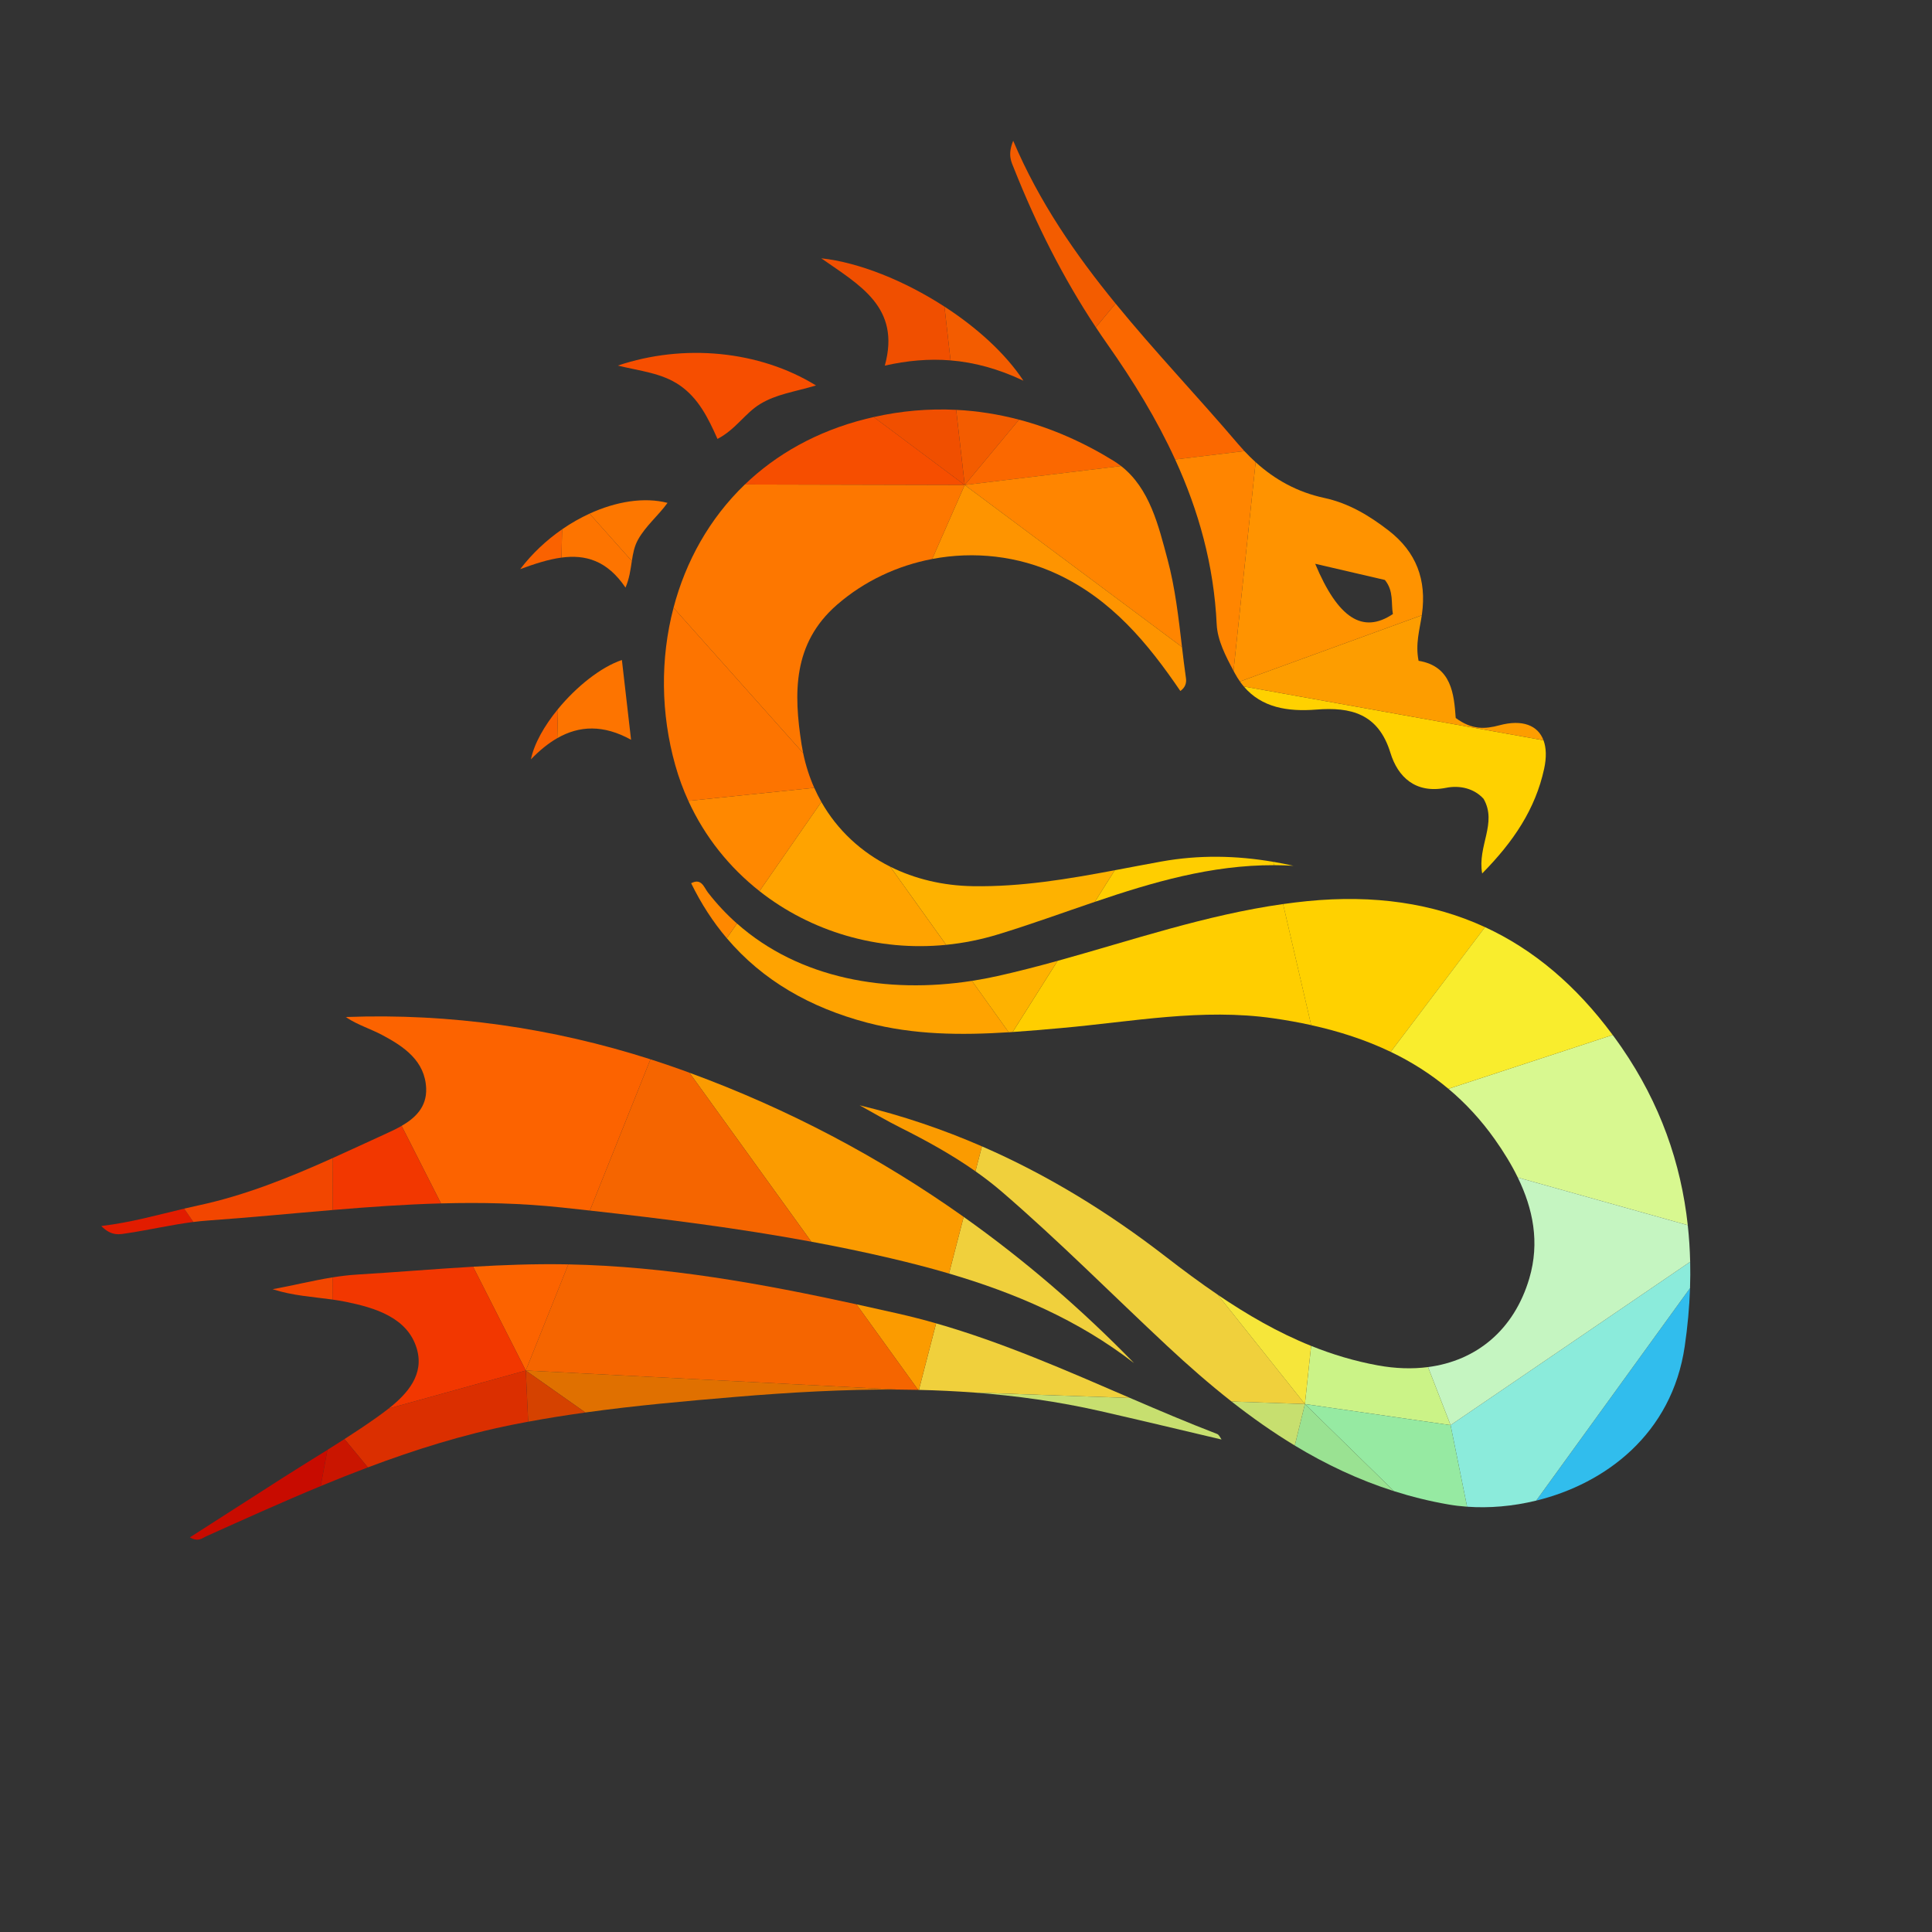 <?xml version="1.0" encoding="UTF-8"?>
<svg version="1.1" viewBox="0 0 1066.7 1066.7" xml:space="preserve" xmlns="http://www.w3.org/2000/svg"><rect x="0" y="0" width="1066.7" height="1066.7" fill="#333333" stroke="none"/><defs><clipPath id="a"><path d="m0 800h800v-800h-800z"/></clipPath></defs><g transform="matrix(1.333 0 0 -1.333 0 1066.7)"><g clip-path="url(#a)"><path d="m697.81 242.6c1.183 8.103 1.927 16.133 2.195 24.08l-63.709-88.003c28.66 7.008 56.211 27.603 61.514 63.923" fill="#31bded"/><path d="m700.06 277.59-99.242-67.649 6.845-33.791c9.126-0.656 18.939 0.161 28.628 2.529l63.709 88.003c0.123 3.654 0.143 7.291 0.06 10.908" fill="#8bebdb"/><path d="m671.72 366.3c-1.234 1.791-2.486 3.538-3.753 5.25l-68.032-22.31c7.057-5.916 13.523-12.871 19.294-21.045 3.548-5.027 6.791-10.262 9.437-15.694l70.404-19.748c-2.811 25.742-11.422 50.403-27.35 73.547" fill="#d8f890"/><path d="m700.06 277.59c-0.119 5.095-0.446 10.151-0.994 15.166l-70.404 19.748c6.273-12.869 9.187-26.845 4.763-41.808-6.318-21.35-21.874-34.085-41.933-36.705l9.326-24.05z" fill="#c5f5c1"/><path d="m535.74 441.62c-2.783 0.62-5.566 1.17-8.352 1.644l0.323-1.389c2.658-8e-3 5.334-0.09 8.029-0.255" fill="#ffd100"/><path d="m541.45 426.98c-3.354-0.333-6.689-0.747-10.009-1.215l11.639-50.146c11.631-2.567 22.681-6.145 32.957-11.08l39.05 51.668c-21.515 9.929-45.987 13.517-73.637 10.773" fill="#ffd100"/><path d="m545.23 506.32c14.153 1.119 25.662-1.586 30.673-17.899 3.085-10.042 10.388-17.02 23.071-14.501 5.697 1.134 11.607-0.253 15.526-4.571 5.764-10.103-2.632-19.526-0.593-30.908 13.022 13.222 22.031 26.643 25.668 43.356 1.03 4.74 0.889 8.727-0.265 11.81l-124.15 22.291c7.391-8.712 18.108-10.531 30.067-9.578" fill="#ffd100"/><path d="m615.09 416.21-39.05-51.668c8.536-4.098 16.537-9.135 23.894-15.3l68.032 22.31c-15.142 20.469-32.709 35.351-52.876 44.658" fill="#f9ed2d"/><path d="m515.16 515.9 124.15-22.291c-2.328 6.219-8.799 8.74-18.24 6.209-5.911-1.586-11.355-1.986-18.118 3.026-0.72 9.676-1.599 21.43-15.386 23.683-1.393 6.968 0.453 12.888 1.336 18.854l-75.325-27.428c0.51-0.724 1.039-1.407 1.586-2.053" fill="#fd9d00"/><path d="m573.61 560.01c3.786-4.652 2.494-9.769 3.326-14.113-12.48-8.357-22.73-1.8-32.193 20.817 10.575-2.459 19.778-4.598 28.867-6.704m-62.133-38.664c0.655-1.217 1.356-2.343 2.094-3.389l75.325 27.428c0.018 0.122 0.039 0.243 0.056 0.364 1.998 14.234-2.26 25.81-13.809 34.739-8.07 6.231-16.572 11.335-26.655 13.501-11.071 2.384-20.362 7.509-28.405 14.791l-9.168-86.392c0.187-0.349 0.375-0.697 0.562-1.042" fill="#ff9300"/><path d="m600.82 209.94-9.326 24.05c-6.517-0.851-13.51-0.636-20.814 0.7-9.68 1.772-18.844 4.545-27.618 8.074l-2.575-24.09z" fill="#cbf387"/><path d="m540.49 218.67 36.864-36.063c7.249-2.303 14.752-4.167 22.55-5.523 2.516-0.438 5.112-0.747 7.764-0.939l-6.845 33.791z" fill="#96eaa2"/><path d="m536.29 201.48c12.838-7.765 26.427-14.223 41.061-18.875l-36.864 36.063z" fill="#9ae292"/><path d="m438.04 402.24-18.597-29.466c6.771 0.454 13.56 1.057 20.359 1.662 29.1 2.586 58.057 8.276 87.676 4.01 5.304-0.764 10.513-1.695 15.611-2.82l-11.639 50.146c-31.988-4.523-62.459-14.972-93.41-23.532" fill="#ffce00"/><path d="m527.71 441.87-0.323 1.389c-15.351 2.617-30.749 2.945-46.457 0.109-6.411-1.158-12.804-2.397-19.202-3.599l-8.258-13.083c23.975 8.138 48.234 15.26 74.24 15.184" fill="#ffce00"/><path d="m469.74 235.62c-21.965 22.562-45.501 42.787-70.589 60.576l-6.072-23.467c27.391-8.046 53.455-19.175 76.661-37.109" fill="#f0d03c"/><path d="m504.38 263.96c-7.322 4.975-14.464 10.286-21.52 15.746-23.777 18.395-48.992 33.9-76.15 45.712l-2.675-10.335c3.776-2.655 7.426-5.458 10.9-8.449 23.664-20.364 45.694-42.621 68.545-63.934 8.644-8.066 17.47-15.797 26.611-22.969l30.399-1.056z" fill="#f0d03c"/><path d="m403.54 223.43 64.555-2.242c-26.379 11.362-52.661 22.982-80.358 30.907l-7.131-27.557c7.652-0.178 15.297-0.536 22.934-1.108" fill="#f0d03c"/><path d="m543.06 242.76c-13.706 5.512-26.449 12.88-38.685 21.195l36.11-45.285z" fill="#f6e63a"/><path d="m464.34 607.19c-0.969 0.755-1.985 1.475-3.068 2.144-12.554 7.752-25.682 13.51-39.188 17.071l-22.508-27.072z" fill="#fb6800"/><path d="m458.64 657.7c10.846-15.401 20.508-31.197 28.108-47.793l28.676 3.479c-0.889 0.955-1.762 1.935-2.62 2.945-16.612 19.53-34.404 38.16-50.734 58.162l-8.173-9.83c1.55-2.339 3.126-4.663 4.743-6.963" fill="#fb6800"/><path d="m455.68 215.77c16.781-3.82 33.513-7.843 50.273-11.783-0.573 0.86-1.04 1.993-1.833 2.299-12.121 4.668-24.082 9.757-36.022 14.901l-64.555 2.242c17.431-1.305 34.817-3.723 52.137-7.659" fill="#c7df6f"/><path d="m510.09 219.73c8.431-6.617 17.129-12.756 26.202-18.244l4.197 17.188z" fill="#c7df6f"/><path d="m413.34 413.19c13.458 4.099 26.751 8.957 40.132 13.499l8.258 13.083c-19.344-3.635-38.733-6.928-58.793-6.597-12.447 0.204-24.077 3.018-34.203 8.075l23.153-32.367c7.14 0.713 14.322 2.133 21.453 4.307" fill="#feb200"/><path d="m413.2 395.96c-3.525-0.786-7.074-1.457-10.634-2.009l15.226-21.283c0.548 0.034 1.096 0.068 1.645 0.106l18.597 29.466c-8.231-2.276-16.496-4.42-24.834-6.28" fill="#feb200"/><path d="m420.04 730.32c9.143-23.013 20.217-45.087 33.854-65.661l8.173 9.83c-16.557 20.28-31.611 41.969-42.408 67.439-2.426-5.984-0.732-8.803 0.381-11.608" fill="#f35c00"/><path d="m422.09 626.4c-8.545 2.254-17.242 3.627-26.043 4.07l3.535-31.142z" fill="#f35c00"/><path d="m393.72 650.95c9.825-0.806 19.737-3.466 30.178-8.409-7.501 11.362-19.375 22.058-32.708 30.695z" fill="#f35c00"/><path d="m489.58 532.24c-1.451 12.236-2.83 24.496-5.991 36.281-3.728 13.896-7.349 29.388-19.243 38.672l-64.764-7.857z" fill="#ff8500"/><path d="m503.95 541.59c0.31-6.501 3.715-13.162 6.969-19.203l9.168 86.392c-1.603 1.453-3.157 2.99-4.666 4.608l-28.676-3.479c9.703-21.188 16.047-43.68 17.205-68.318" fill="#ff8500"/><path d="m386.11 568.7c17.276 3.287 35.538 1.327 51.783-6.263 22.517-10.522 37.512-28.588 50.999-48.42 2.052 1.439 2.606 3.345 2.327 5.292-0.614 4.292-1.135 8.61-1.647 12.931l-89.998 67.096z" fill="#fe9400"/><path d="m340.16 693.24c15.9-11.161 33.02-20.258 26.322-44.454 9.233 2.078 18.196 2.905 27.231 2.165l-2.53 22.286c-16.615 10.765-35.499 18.332-51.023 20.003" fill="#f04f00"/><path d="m396.04 630.47c-11.252 0.565-22.673-0.392-34.161-2.982l37.696-28.16z" fill="#f04f00"/><path d="m297.18 618.42c7.624 3.992 11.329 10.582 17.606 14.42 6.744 4.132 14.154 5.039 23.197 7.73-23.503 14.488-54.823 17.419-82.078 8.237 9.215-2.279 18.152-3.038 25.628-8.176 7.75-5.338 11.795-13.522 15.647-22.211" fill="#f64e00"/><path d="m308.51 599.55 91.069-0.218-37.696 28.16c-1.072-0.241-2.144-0.496-3.218-0.766-20.528-5.167-37.226-14.752-50.155-27.176" fill="#f64e00"/><path d="m380.6 224.54 7.131 27.557c-5.2 1.488-10.448 2.851-15.757 4.051-5.748 1.301-11.493 2.585-17.241 3.84l25.558-35.439c0.103-3e-3 0.206-7e-3 0.309-9e-3" fill="#fb9b00"/><path d="m368.91 279.06c8.143-1.909 16.211-3.988 24.169-6.326l6.072 23.467c-34.87 24.727-72.746 44.728-113.58 59.707l50.474-69.987c10.992-2.036 21.95-4.302 32.87-6.861" fill="#fb9b00"/><path d="m356.06 342.41c5.604-3.086 11.108-6.351 16.826-9.21 10.756-5.387 21.382-11.249 31.149-18.12l2.675 10.335c-16.161 7.029-33.008 12.752-50.65 16.995" fill="#fb9b00"/><path d="m305.26 417.7-4.22-6.082c14.841-17.514 34.578-28.761 58.082-34.969 19.403-5.117 38.979-5.23 58.675-3.981l-15.226 21.283c-35.122-5.444-71.37 0.779-97.311 23.749" fill="#ffa300"/><path d="m391.88 408.88-23.153 32.367c-12.006 5.993-21.896 15.139-28.525 26.819l-25.629-36.939c21.24-16.725 48.943-25.077 77.307-22.247" fill="#ffa300"/><path d="m264.28 576.73c3.218 5.732 8.316 9.836 12.208 15.207-9.598 2.471-21.174 0.648-32.298-4.457l17.514-19.633c0.482 3.143 1.033 6.126 2.576 8.883" fill="#fd7700"/><path d="m308.51 599.55c-14.693-14.119-24.511-31.907-29.542-51.055l53.69-60.186c-0.247 1.2-0.47 2.415-0.662 3.646-3.265 20.979-3.758 41.73 14.661 57.763 11.301 9.836 25.035 16.235 39.458 18.978l13.464 30.636z" fill="#fd7700"/><path d="m372.11 224.66c2.73-0.017 5.459-0.052 8.187-0.113l-25.558 35.439c-39.305 8.579-78.716 15.731-119.35 16.539l-17.609-43.96z" fill="#f56500"/><path d="m336.04 285.92-50.474 69.987c-1.064 0.391-2.125 0.789-3.193 1.173-4.297 1.542-8.615 3.005-12.952 4.392l-25.1-62.659c30.753-3.409 61.364-7.271 91.719-12.893" fill="#f56500"/><path d="m242.46 215.18c20.573 2.862 41.267 4.701 61.956 6.437 22.582 1.892 45.161 3.192 67.689 3.046l-154.33 7.905z" fill="#e07000"/><path d="m293.18 430.61c-1.6 2.066-2.633 6.057-6.904 3.785 4.166-8.548 9.107-16.115 14.755-22.779l4.22 6.082c-4.328 3.832-8.371 8.125-12.071 12.912" fill="#f80"/><path d="m314.58 431.13 25.629 36.939c-1.069 1.883-2.052 3.832-2.946 5.844l-52.146-5.413c6.835-14.948 17.043-27.59 29.463-37.37" fill="#f80"/><path d="m259.08 556.85c1.635 3.81 2.086 7.506 2.622 11.001l-17.514 19.633c-3.875-1.778-7.696-3.953-11.358-6.484l-0.272-11.727c9.835 1.316 18.871-1.096 26.522-12.423" fill="#fd7400"/><path d="m279.7 483.26c1.446-5.138 3.266-10.062 5.415-14.761l52.146 5.413c-1.997 4.493-3.55 9.301-4.601 14.397l-53.69 60.186c-5.551-21.126-5.276-43.904 0.73-65.235" fill="#fd7400"/><path d="m231.1 506.53-0.279-12.043c9.159 5.244 19.14 5.643 30.562-0.668-1.386 12.035-2.586 22.485-3.799 33.04-8.778-2.969-18.886-11.079-26.484-20.329" fill="#fd7400"/><path d="m218.78 211.36c7.871 1.459 15.769 2.712 23.684 3.813l-24.681 17.388z" fill="#d54200"/><path d="m232.83 581c-6.466-4.471-12.44-10.049-17.358-16.5 5.876 2.15 11.605 4.041 17.086 4.773z" fill="#fa6200"/><path d="m219.91 485.7c3.527 3.663 7.152 6.63 10.914 8.784l0.279 12.043c-5.634-6.858-9.888-14.343-11.193-20.827" fill="#fa6200"/><path d="m235.39 276.52c-0.637 0.013-1.272 0.031-1.909 0.04-12.569 0.186-25.063-0.279-37.525-1.003l21.825-42.997z" fill="#fc6300"/><path d="m232.74 300.08c3.86-0.416 7.718-0.837 11.574-1.264l25.1 62.659c-40.497 12.951-82.753 19.114-125.95 17.514l0.145-0.287c4.712-3.064 9.934-4.649 14.672-7.159 9.076-4.805 17.823-10.775 18.233-22.184 0.277-7.712-4.604-12.248-10.162-15.462l16.301-32.117c16.622 0.455 33.302 0.103 50.091-1.7" fill="#fc6300"/><path d="m182.65 301.78-16.301 32.117c-2.189-1.266-4.483-2.327-6.608-3.296-7.297-3.332-14.574-6.729-21.898-10.016l-0.048-21.532c14.929 1.253 29.868 2.318 44.855 2.727" fill="#f23700"/><path d="m143.18 378.98c0.142-0.096 0.286-0.186 0.428-0.279l-0.145 0.287c-0.094-4e-3 -0.189-5e-3 -0.283-8e-3" fill="#f23700"/><path d="m195.96 275.56c-16.069-0.935-32.086-2.301-48.152-3.261-3.368-0.203-6.722-0.623-10.07-1.16l-0.02-9.19c1.822-0.257 3.631-0.549 5.425-0.913 12.174-2.466 25.679-6.53 29.487-19.405 3.162-10.68-3.742-18.558-11.649-24.816l56.804 15.748z" fill="#f23700"/><path d="m212.4 210.14c2.123 0.425 4.248 0.831 6.375 1.225l-0.997 21.201-56.804-15.748c-1.527-1.208-3.091-2.357-4.627-3.453-4.468-3.184-9.041-6.222-13.664-9.191l9.685-11.738c19.483 7.336 39.372 13.569 60.032 17.704" fill="#db2f00"/><path d="m152.37 192.44-9.685 11.738c-2.344-1.506-4.701-2.994-7.064-4.473l-2.791-15.005c6.477 2.68 12.985 5.272 19.54 7.74" fill="#ca1500"/><path d="m85.318 163.85c15.784 7.102 31.553 14.237 47.515 20.842l2.791 15.005c-6.083-3.807-12.206-7.558-18.249-11.418-12.714-8.131-25.406-16.287-38.73-24.83 3.531-1.999 4.978-0.359 6.673 0.401" fill="#c80b00"/><path d="m53.005 289.48c9.047 1.369 18.032 3.462 27.083 4.607l-3.799 5.532c-10.987-2.601-22.005-5.732-34.329-7.206 4.332-4.465 7.837-3.412 11.045-2.933" fill="#e21c00"/><path d="m86.138 294.69c17.243 1.221 34.445 2.913 51.66 4.358l0.048 21.532c-17.984-8.073-36.25-15.484-55.769-19.651-1.933-0.412-3.86-0.855-5.788-1.311l3.799-5.532c2.013 0.254 4.029 0.463 6.05 0.604" fill="#f24600"/><path d="m112.91 266.24c8.46-2.728 16.763-3.152 24.809-4.285l0.02 9.19c-8.294-1.332-16.544-3.414-24.829-4.905" fill="#f24600"/></g></g></svg>
